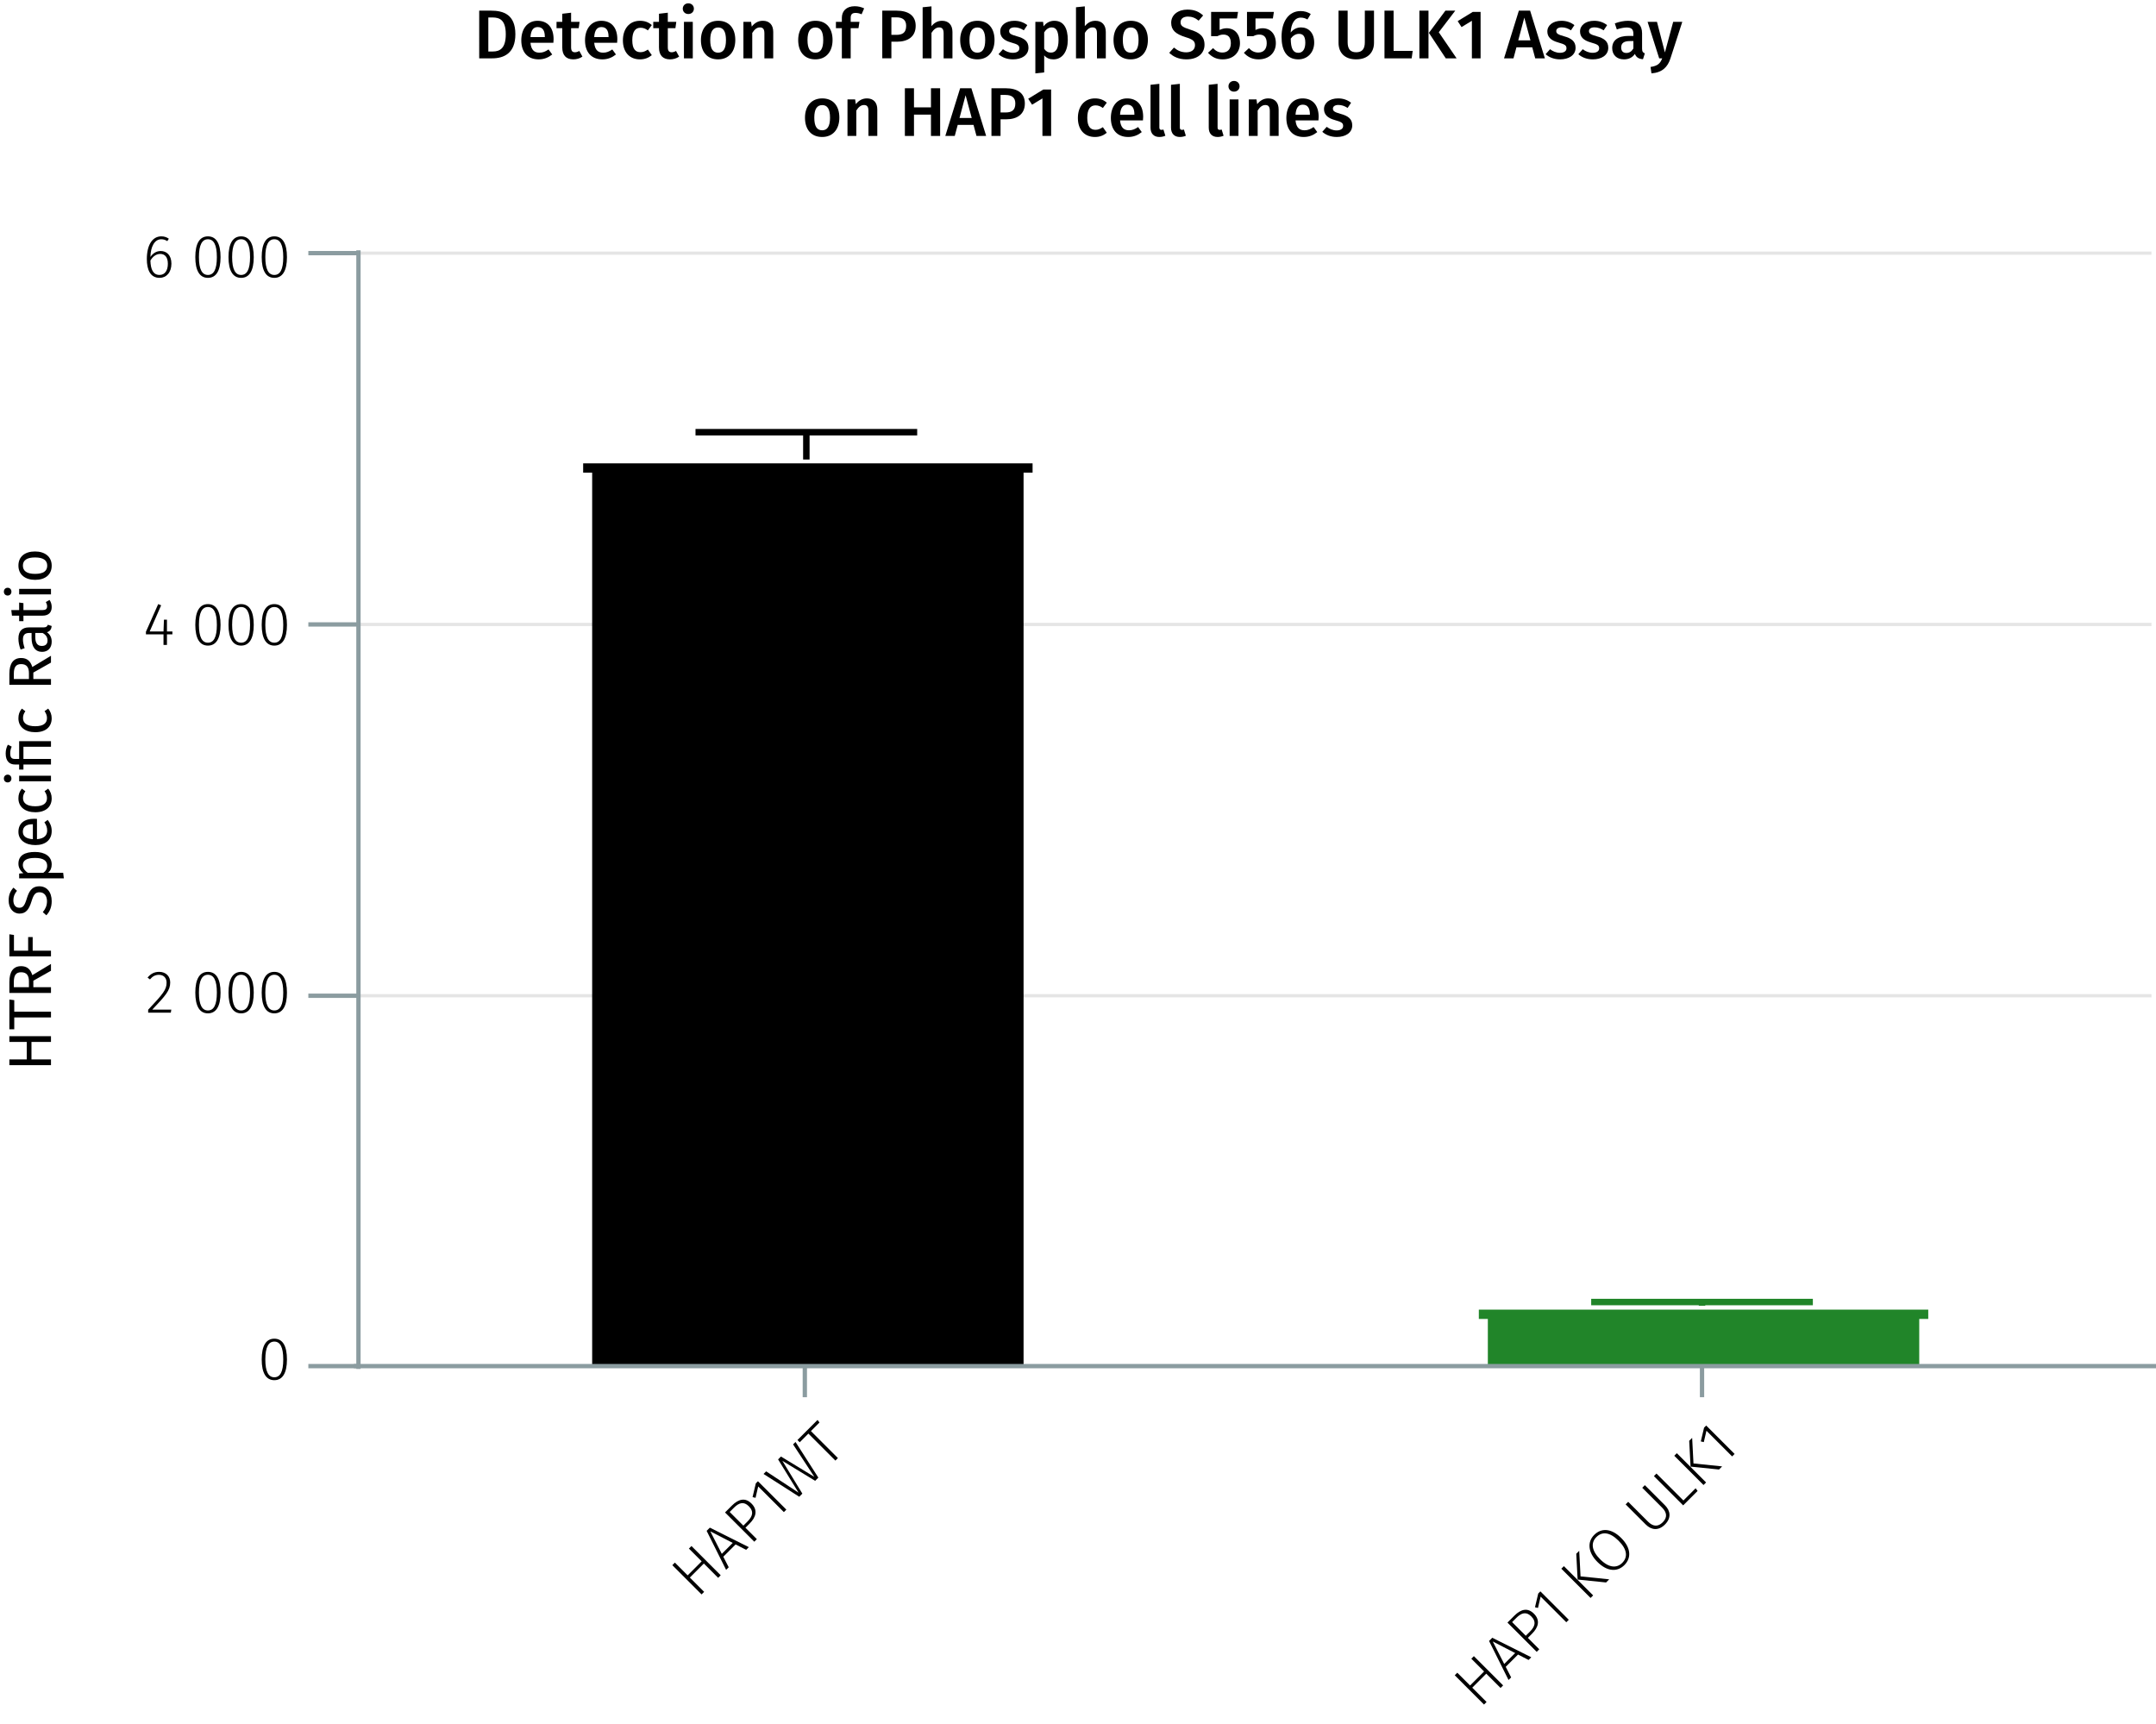 <?xml version="1.0" encoding="UTF-8"?><svg id="Calque_1" xmlns="http://www.w3.org/2000/svg" viewBox="0 0 500.054 399.839"><line x1="83.137" y1="230.941" x2="498.998" y2="230.941" fill="none" stroke="#e5e5e5" stroke-miterlimit="10" stroke-width=".75"/><line x1="83.137" y1="144.825" x2="498.998" y2="144.825" fill="none" stroke="#e5e5e5" stroke-miterlimit="10" stroke-width=".75"/><line x1="83.137" y1="58.709" x2="498.998" y2="58.709" fill="none" stroke="#e5e5e5" stroke-miterlimit="10" stroke-width=".75"/><polyline points="346.164 304.818 346.164 316.839 444.062 316.839 444.062 304.818 346.164 304.818" fill="#218529" fill-rule="evenodd"/><polyline points="346.164 316.839 346.164 304.818 342.995 304.818 447.232 304.818 444.062 304.818 444.062 316.839" fill="none" stroke="#218529" stroke-miterlimit="1.5" stroke-width="2.16"/><polyline points="138.424 108.543 138.424 316.839 236.322 316.839 236.322 108.543 138.424 108.543" fill-rule="evenodd"/><polyline points="138.424 316.839 138.424 108.543 135.255 108.543 239.492 108.543 236.322 108.543 236.322 316.839" fill="none" stroke="#000" stroke-miterlimit="1.5" stroke-width="2.16"/><path d="m163.246,362.627l-3.249,3.249,3.318,3.317-.596.595-6.783-6.784.594-.595,2.961,2.961,3.249-3.249-2.961-2.961.595-.594,6.783,6.784-.594.595-3.317-3.318Z"/><path d="m170.612,358.193l-2.854,2.853,1.258,2.446-.604.604-4.517-9.052.744-.743,9.042,4.525-.624.625-2.445-1.258Zm-.665-.348l-5.2-2.684,2.664,5.22,2.536-2.536Z"/><path d="m174.292,348.708c1.525,1.525,1.051,3.169-.426,4.645l-.971.971,2.645,2.645-.594.595-6.785-6.784,1.596-1.595c1.574-1.575,3.129-1.883,4.535-.476Zm-.613.634c-1.149-1.15-2.26-.853-3.447.336l-.99.99,3.17,3.17.971-.971c1.129-1.129,1.545-2.277.297-3.525Z"/><path d="m182.381,350.127l-.574.574-5.953-5.953-.614,2.635-.692-.158.752-3.189.494-.495,6.588,6.587Z"/><path d="m189.807,342.7l-.742.743-7.607-4.636,4.637,7.606-.725.724-8.279-5.289.604-.604,7.517,4.942-4.744-7.715.664-.664,7.745,4.714-4.933-7.526.565-.565,5.298,8.271Z"/><path d="m190.071,329.918l-1.99,1.99,6.26,6.26-.585.584-6.26-6.26-2.011,2.012-.525-.524,4.656-4.655.455.594Z"/><path d="m344.718,388.167l-3.249,3.249,3.318,3.318-.595.595-6.785-6.785.595-.595,2.962,2.962,3.249-3.249-2.962-2.962.594-.594,6.785,6.785-.594.594-3.318-3.318Z"/><path d="m352.083,383.733l-2.853,2.853,1.258,2.447-.604.604-4.518-9.053.743-.743,9.044,4.526-.625.625-2.446-1.259Zm-.663-.347l-5.2-2.685,2.664,5.221,2.536-2.536Z"/><path d="m355.764,374.248c1.525,1.525,1.051,3.17-.425,4.646l-.971.971,2.645,2.645-.595.595-6.785-6.785,1.596-1.596c1.574-1.574,3.129-1.881,4.535-.475Zm-.613.633c-1.148-1.148-2.258-.852-3.447.338l-.99.99,3.169,3.169.971-.971c1.129-1.129,1.547-2.277.298-3.526Z"/><path d="m363.854,375.668l-.574.574-5.953-5.953-.614,2.634-.692-.157.752-3.189.496-.496,6.586,6.588Z"/><path d="m369.506,370.015l-.594.594-6.785-6.785.594-.594,6.785,6.785Zm-2.922-4.408l6.646.684-.724.724-6.597-.673-.316-5.984.683-.683.308,5.933Z"/><path d="m376.031,356.716c2.229,2.229,2.407,4.587.724,6.271-1.635,1.635-3.992,1.535-6.251-.724-2.238-2.238-2.377-4.654-.752-6.279,1.653-1.653,3.991-1.556,6.279.732Zm-4.903,4.923c2.03,2.03,3.863,2.1,5.121.842,1.327-1.327,1.197-3.1-.842-5.141-2.061-2.061-3.844-2.158-5.15-.852-1.277,1.277-1.189,3.09.871,5.15Z"/><path d="m386.167,349.114c1.308,1.308,1.487,2.972,0,4.458-1.506,1.506-3.15,1.307-4.458,0l-4.665-4.665.595-.595,4.616,4.616c1.099,1.099,2.258,1.268,3.396.129s.951-2.297-.139-3.387l-4.615-4.617.604-.604,4.665,4.665Z"/><path d="m390.444,348.008l2.832-2.832.456.614-3.348,3.348-6.785-6.785.595-.595,6.25,6.25Z"/><path d="m395.701,343.821l-.595.595-6.785-6.785.595-.595,6.785,6.785Zm-2.923-4.407l6.646.684-.723.723-6.597-.673-.317-5.983.684-.684.307,5.934Z"/><path d="m402.314,337.208l-.574.574-5.953-5.953-.615,2.635-.692-.157.753-3.19.495-.495,6.587,6.587Z"/><path d="m394.761,324.052v-7.213m-208.092,7.213v-7.213m-104.589,0h417.974" fill="none" stroke="#8b9ca0" stroke-miterlimit="10"/><path d="m66.554,315.295c0,3.151-1.022,4.805-2.928,4.805-1.919,0-2.928-1.667-2.928-4.818s1.009-4.805,2.928-4.805,2.928,1.652,2.928,4.818Zm-5.015-.014c0,2.871.742,4.146,2.087,4.146s2.073-1.261,2.073-4.132-.729-4.146-2.073-4.146c-1.33,0-2.087,1.261-2.087,4.133Z"/><path d="m39.478,227.852c0,1.849-1.036,3.012-4.16,6.303h4.412l-.112.715h-5.252v-.687c3.459-3.684,4.271-4.65,4.271-6.289,0-1.106-.7-1.808-1.765-1.808-.896,0-1.513.379-2.087,1.065l-.561-.421c.742-.896,1.569-1.33,2.689-1.33,1.597,0,2.563,1.05,2.563,2.451Z"/><path d="m51.155,230.22c0,3.151-1.022,4.805-2.928,4.805-1.919,0-2.928-1.667-2.928-4.818s1.009-4.805,2.928-4.805,2.928,1.652,2.928,4.818Zm-5.015-.014c0,2.871.742,4.146,2.087,4.146s2.073-1.261,2.073-4.132-.729-4.146-2.073-4.146c-1.331,0-2.087,1.261-2.087,4.133Z"/><path d="m58.854,230.22c0,3.151-1.022,4.805-2.928,4.805-1.919,0-2.928-1.667-2.928-4.818s1.009-4.805,2.928-4.805,2.928,1.652,2.928,4.818Zm-5.015-.014c0,2.871.742,4.146,2.087,4.146s2.073-1.261,2.073-4.132-.729-4.146-2.073-4.146c-1.33,0-2.087,1.261-2.087,4.133Z"/><path d="m66.554,230.22c0,3.151-1.022,4.805-2.928,4.805-1.919,0-2.928-1.667-2.928-4.818s1.009-4.805,2.928-4.805,2.928,1.652,2.928,4.818Zm-5.015-.014c0,2.871.742,4.146,2.087,4.146s2.073-1.261,2.073-4.132-.729-4.146-2.073-4.146c-1.331,0-2.087,1.261-2.087,4.133Z"/><path d="m39.983,147.127h-1.261v2.451h-.799v-2.451h-4.076v-.603l2.844-6.415.687.279-2.661,6.065h3.207l.099-2.731h.7v2.731h1.261v.673Z"/><path d="m51.155,144.928c0,3.151-1.022,4.805-2.928,4.805-1.919,0-2.928-1.667-2.928-4.818s1.009-4.805,2.928-4.805,2.928,1.652,2.928,4.818Zm-5.015-.014c0,2.871.742,4.146,2.087,4.146s2.073-1.261,2.073-4.132-.729-4.146-2.073-4.146c-1.331,0-2.087,1.261-2.087,4.133Z"/><path d="m58.854,144.928c0,3.151-1.022,4.805-2.928,4.805-1.919,0-2.928-1.667-2.928-4.818s1.009-4.805,2.928-4.805,2.928,1.652,2.928,4.818Zm-5.015-.014c0,2.871.742,4.146,2.087,4.146s2.073-1.261,2.073-4.132-.729-4.146-2.073-4.146c-1.33,0-2.087,1.261-2.087,4.133Z"/><path d="m66.554,144.928c0,3.151-1.022,4.805-2.928,4.805-1.919,0-2.928-1.667-2.928-4.818s1.009-4.805,2.928-4.805,2.928,1.652,2.928,4.818Zm-5.015-.014c0,2.871.742,4.146,2.087,4.146s2.073-1.261,2.073-4.132-.729-4.146-2.073-4.146c-1.33,0-2.087,1.261-2.087,4.133Z"/><path d="m39.758,61.148c0,2.045-1.177,3.292-2.745,3.292-2.171,0-2.956-1.905-2.956-4.356,0-3.25,1.275-5.267,3.362-5.267.714,0,1.247.21,1.737.546l-.351.561c-.435-.28-.868-.435-1.4-.435-1.556,0-2.466,1.709-2.521,4.104.588-.854,1.387-1.373,2.395-1.373,1.345,0,2.479.938,2.479,2.928Zm-.826.028c0-1.625-.757-2.283-1.765-2.283-.967,0-1.751.616-2.283,1.54.056,2.073.645,3.334,2.129,3.334,1.261,0,1.919-1.078,1.919-2.591Z"/><path d="m51.155,59.636c0,3.151-1.022,4.805-2.928,4.805-1.919,0-2.928-1.667-2.928-4.818s1.009-4.805,2.928-4.805,2.928,1.652,2.928,4.818Zm-5.015-.014c0,2.871.742,4.146,2.087,4.146s2.073-1.261,2.073-4.132-.729-4.146-2.073-4.146c-1.331,0-2.087,1.261-2.087,4.133Z"/><path d="m58.854,59.636c0,3.151-1.022,4.805-2.928,4.805-1.919,0-2.928-1.667-2.928-4.818s1.009-4.805,2.928-4.805,2.928,1.652,2.928,4.818Zm-5.015-.014c0,2.871.742,4.146,2.087,4.146s2.073-1.261,2.073-4.132-.729-4.146-2.073-4.146c-1.33,0-2.087,1.261-2.087,4.133Z"/><path d="m66.554,59.636c0,3.151-1.022,4.805-2.928,4.805-1.919,0-2.928-1.667-2.928-4.818s1.009-4.805,2.928-4.805,2.928,1.652,2.928,4.818Zm-5.015-.014c0,2.871.742,4.146,2.087,4.146s2.073-1.261,2.073-4.132-.729-4.146-2.073-4.146c-1.331,0-2.087,1.261-2.087,4.133Z"/><path d="m83.137,58.709h-11.621m11.621,86.116h-11.621m11.621,86.116h-11.621m11.621,85.898h-11.621m11.621.656V58.053" fill="none" stroke="#8b9ca0" stroke-miterlimit="10"/><polyline points="369.054 301.976 420.468 301.976 394.761 301.976 394.761 302.85" fill="none" stroke="#218529" stroke-miterlimit="10" stroke-width="1.5"/><polyline points="161.314 100.237 212.728 100.237 187.021 100.237 187.021 106.575" fill="none" stroke="#000" stroke-miterlimit="10" stroke-width="1.5"/><path d="m119.533,7.943c0,4.481-2.737,5.586-5.378,5.586h-3.01V2.469h2.722c2.913,0,5.666.896,5.666,5.475Zm-6.274-3.89v7.891h1.04c1.649,0,3.01-.736,3.01-4.001,0-3.33-1.44-3.89-3.073-3.89h-.977Z"/><path d="m128.348,9.928h-5.313c.159,1.729.96,2.289,2.08,2.289.753,0,1.377-.24,2.113-.752l.849,1.168c-.833.673-1.857,1.137-3.138,1.137-2.625,0-4.033-1.745-4.033-4.418,0-2.577,1.36-4.53,3.761-4.53,2.369,0,3.729,1.602,3.729,4.274,0,.271-.031.608-.048.832Zm-1.984-1.425c0-1.393-.496-2.225-1.648-2.225-.961,0-1.569.641-1.681,2.321h3.329v-.097Z"/><path d="m135.083,13.129c-.608.433-1.377.641-2.129.641-1.665-.017-2.545-.961-2.545-2.77v-4.466h-1.329v-1.473h1.329v-1.872l2.049-.24v2.112h1.969l-.208,1.473h-1.761v4.418c0,.832.271,1.169.896,1.169.319,0,.64-.097,1.008-.305l.721,1.312Z"/><path d="m143.132,9.928h-5.314c.16,1.729.96,2.289,2.081,2.289.752,0,1.376-.24,2.112-.752l.849,1.168c-.832.673-1.856,1.137-3.138,1.137-2.625,0-4.033-1.745-4.033-4.418,0-2.577,1.36-4.53,3.762-4.53,2.369,0,3.729,1.602,3.729,4.274,0,.271-.032.608-.048.832Zm-1.985-1.425c0-1.393-.496-2.225-1.648-2.225-.96,0-1.568.641-1.681,2.321h3.329v-.097Z"/><path d="m151.179,5.814l-.912,1.232c-.561-.416-1.072-.608-1.713-.608-1.185,0-1.904.864-1.904,2.897,0,2.049.752,2.769,1.904,2.769.641,0,1.089-.208,1.713-.608l.912,1.297c-.769.624-1.648.977-2.737.977-2.448,0-3.969-1.697-3.969-4.402s1.521-4.546,3.953-4.546c1.104,0,1.953.305,2.753.993Z"/><path d="m157.515,13.129c-.608.433-1.376.641-2.129.641-1.664-.017-2.545-.961-2.545-2.77v-4.466h-1.328v-1.473h1.328v-1.872l2.049-.24v2.112h1.969l-.208,1.473h-1.761v4.418c0,.832.272,1.169.896,1.169.32,0,.641-.097,1.009-.305l.72,1.312Z"/><path d="m160.938,2.02c0,.688-.528,1.232-1.296,1.232-.753,0-1.281-.544-1.281-1.232,0-.704.528-1.248,1.281-1.248.768,0,1.296.544,1.296,1.248Zm-.256,11.509h-2.049V5.061h2.049v8.468Z"/><path d="m170.541,9.287c0,2.674-1.489,4.482-3.986,4.482s-3.985-1.697-3.985-4.482c0-2.656,1.488-4.466,4.002-4.466,2.497,0,3.97,1.697,3.97,4.466Zm-5.811,0c0,2.033.624,2.93,1.824,2.93s1.825-.912,1.825-2.93-.624-2.913-1.809-2.913c-1.201,0-1.841.913-1.841,2.913Z"/><path d="m179.34,7.398v6.131h-2.049v-5.811c0-1.057-.4-1.36-1.041-1.36-.736,0-1.28.496-1.776,1.28v5.891h-2.049V5.061h1.776l.16,1.104c.656-.848,1.505-1.345,2.577-1.345,1.521,0,2.401.961,2.401,2.577Z"/><path d="m193.1,9.287c0,2.674-1.488,4.482-3.985,4.482s-3.985-1.697-3.985-4.482c0-2.656,1.488-4.466,4.001-4.466,2.497,0,3.97,1.697,3.97,4.466Zm-5.811,0c0,2.033.625,2.93,1.825,2.93s1.824-.912,1.824-2.93-.624-2.913-1.809-2.913c-1.2,0-1.841.913-1.841,2.913Z"/><path d="m197.306,4.165v.896h2.032l-.224,1.473h-1.809v6.995h-2.049v-6.995h-1.377v-1.473h1.377v-.928c0-1.537,1.024-2.689,2.977-2.689.849,0,1.537.192,2.193.496l-.593,1.377c-.512-.24-.992-.32-1.393-.32-.832,0-1.136.368-1.136,1.168Z"/><path d="m212.379,5.99c0,2.545-1.84,3.682-4.337,3.682h-1.297v3.857h-2.113V2.469h3.266c2.785,0,4.481,1.137,4.481,3.521Zm-2.208,0c0-1.393-.849-1.969-2.289-1.969h-1.137v4.065h1.137c1.408,0,2.289-.48,2.289-2.097Z"/><path d="m220.908,7.398v6.131h-2.049v-5.811c0-1.057-.416-1.36-1.041-1.36-.72,0-1.28.496-1.776,1.265v5.906h-2.049V1.684l2.049-.208v4.594c.656-.801,1.44-1.249,2.465-1.249,1.505,0,2.401.977,2.401,2.577Z"/><path d="m230.667,9.287c0,2.674-1.488,4.482-3.985,4.482s-3.985-1.697-3.985-4.482c0-2.656,1.488-4.466,4.001-4.466,2.497,0,3.97,1.697,3.97,4.466Zm-5.811,0c0,2.033.625,2.93,1.825,2.93s1.824-.912,1.824-2.93-.624-2.913-1.809-2.913c-1.2,0-1.841.913-1.841,2.913Z"/><path d="m238.267,5.83l-.801,1.2c-.704-.448-1.377-.688-2.129-.688-.816,0-1.28.336-1.28.848,0,.561.336.816,1.776,1.217,1.729.464,2.705,1.169,2.705,2.673,0,1.761-1.633,2.689-3.569,2.689-1.457,0-2.593-.496-3.377-1.2l1.024-1.153c.656.497,1.44.833,2.305.833.912,0,1.505-.385,1.505-1.024,0-.704-.337-.929-1.921-1.377-1.745-.48-2.514-1.312-2.514-2.561,0-1.409,1.297-2.466,3.266-2.466,1.217,0,2.209.385,3.01,1.009Z"/><path d="m247.66,9.271c0,2.593-1.201,4.498-3.346,4.498-.864,0-1.601-.305-2.129-.929v3.954l-2.049.224V5.061h1.793l.112,1.041c.672-.881,1.568-1.281,2.48-1.281,2.209,0,3.138,1.745,3.138,4.45Zm-2.146.016c0-2.145-.576-2.929-1.601-2.929-.72,0-1.328.496-1.729,1.152v3.81c.4.593.912.881,1.553.881,1.12,0,1.776-.865,1.776-2.914Z"/><path d="m256.475,7.398v6.131h-2.049v-5.811c0-1.057-.416-1.36-1.041-1.36-.72,0-1.28.496-1.776,1.265v5.906h-2.049V1.684l2.049-.208v4.594c.656-.801,1.44-1.249,2.465-1.249,1.505,0,2.401.977,2.401,2.577Z"/><path d="m266.235,9.287c0,2.674-1.488,4.482-3.985,4.482s-3.985-1.697-3.985-4.482c0-2.656,1.488-4.466,4.001-4.466,2.497,0,3.97,1.697,3.97,4.466Zm-5.811,0c0,2.033.625,2.93,1.825,2.93s1.824-.912,1.824-2.93-.624-2.913-1.809-2.913c-1.2,0-1.841.913-1.841,2.913Z"/><path d="m279.05,3.589l-1.04,1.201c-.801-.656-1.568-.944-2.481-.944-.992,0-1.713.448-1.713,1.312,0,.8.433,1.152,2.273,1.729,1.937.608,3.281,1.408,3.281,3.489,0,1.984-1.553,3.394-4.193,3.394-1.761,0-3.073-.624-3.986-1.521l1.089-1.217c.816.688,1.696,1.104,2.849,1.104,1.185,0,2.033-.576,2.033-1.648,0-.929-.464-1.345-2.192-1.873-2.321-.72-3.33-1.648-3.33-3.329,0-1.841,1.585-3.058,3.762-3.058,1.617,0,2.689.48,3.649,1.36Z"/><path d="m286.906,4.277h-4.033v2.673c.544-.271,1.104-.399,1.633-.399,1.792,0,3.089,1.28,3.089,3.473,0,2.209-1.585,3.746-4.018,3.746-1.505,0-2.562-.608-3.394-1.521l1.169-1.089c.592.656,1.28,1.024,2.177,1.024,1.2,0,1.952-.769,1.952-2.161,0-1.488-.735-2-1.729-2-.496,0-.896.111-1.393.368h-1.456V2.757h6.242l-.24,1.521Z"/><path d="m295.226,4.277h-4.033v2.673c.544-.271,1.104-.399,1.633-.399,1.792,0,3.089,1.28,3.089,3.473,0,2.209-1.585,3.746-4.018,3.746-1.505,0-2.562-.608-3.394-1.521l1.169-1.089c.592.656,1.28,1.024,2.177,1.024,1.2,0,1.952-.769,1.952-2.161,0-1.488-.735-2-1.729-2-.496,0-.896.111-1.393.368h-1.456V2.757h6.242l-.24,1.521Z"/><path d="m304.81,9.864c0,2.257-1.505,3.905-3.682,3.905-2.753,0-3.89-2.129-3.89-5.218,0-3.602,1.681-5.987,4.418-5.987.944,0,1.729.272,2.354.688l-.769,1.265c-.465-.272-.977-.432-1.553-.432-1.36,0-2.225,1.296-2.337,3.457.688-.832,1.505-1.185,2.417-1.185,1.681,0,3.041,1.217,3.041,3.506Zm-2.064.031c0-1.536-.561-2.049-1.473-2.049-.736,0-1.409.433-1.905,1.104.032,2.306.528,3.298,1.761,3.298,1.089,0,1.617-.944,1.617-2.354Z"/><path d="m318.682,9.912c0,2.225-1.424,3.857-4.13,3.857-2.721,0-4.098-1.585-4.098-3.857V2.469h2.113v7.331c0,1.553.624,2.321,1.984,2.321,1.377,0,2.001-.769,2.001-2.321V2.469h2.129v7.443Z"/><path d="m323.224,11.801h4.434l-.24,1.729h-6.307V2.469h2.113v9.332Z"/><path d="m331.32,13.529h-2.113V2.469h2.113v11.061Zm2.385-6.051l4.13,6.051h-2.513l-3.906-5.906,3.826-5.154h2.289l-3.826,5.01Z"/><path d="m343.401,13.529h-2.017V4.821l-2.401,1.457-.896-1.377,3.506-2.145h1.809v10.772Z"/><path d="m355.385,10.968h-3.666l-.688,2.562h-2.192l3.441-11.061h2.608l3.426,11.061h-2.241l-.688-2.562Zm-.417-1.601l-1.424-5.281-1.409,5.281h2.833Z"/><path d="m365.162,5.83l-.801,1.2c-.704-.448-1.377-.688-2.129-.688-.816,0-1.28.336-1.28.848,0,.561.336.816,1.776,1.217,1.729.464,2.705,1.169,2.705,2.673,0,1.761-1.633,2.689-3.569,2.689-1.457,0-2.593-.496-3.377-1.2l1.024-1.153c.656.497,1.44.833,2.305.833.912,0,1.505-.385,1.505-1.024,0-.704-.337-.929-1.921-1.377-1.745-.48-2.514-1.312-2.514-2.561,0-1.409,1.297-2.466,3.266-2.466,1.217,0,2.209.385,3.01,1.009Z"/><path d="m372.746,5.83l-.801,1.2c-.704-.448-1.377-.688-2.129-.688-.816,0-1.28.336-1.28.848,0,.561.336.816,1.776,1.217,1.729.464,2.705,1.169,2.705,2.673,0,1.761-1.633,2.689-3.569,2.689-1.457,0-2.593-.496-3.377-1.2l1.024-1.153c.656.497,1.44.833,2.305.833.912,0,1.505-.385,1.505-1.024,0-.704-.337-.929-1.921-1.377-1.745-.48-2.514-1.312-2.514-2.561,0-1.409,1.297-2.466,3.266-2.466,1.217,0,2.209.385,3.01,1.009Z"/><path d="m381.498,12.377l-.433,1.36c-.944-.08-1.552-.4-1.872-1.232-.608.896-1.521,1.265-2.545,1.265-1.681,0-2.722-1.072-2.722-2.609,0-1.841,1.377-2.833,3.842-2.833h1.072v-.48c0-1.104-.496-1.473-1.584-1.473-.577,0-1.393.16-2.258.448l-.464-1.393c1.04-.399,2.113-.608,3.058-.608,2.272,0,3.265,1.041,3.265,2.914v3.553c0,.688.225.929.641,1.089Zm-2.657-1.137v-1.713h-.849c-1.328,0-1.984.48-1.984,1.473,0,.816.416,1.281,1.2,1.281.705,0,1.249-.368,1.633-1.041Z"/><path d="m387.432,13.561c-.64,1.984-1.889,3.265-4.401,3.457l-.208-1.488c1.681-.256,2.225-.801,2.705-2.001h-.704l-2.689-8.468h2.177l1.841,7.107,1.921-7.107h2.113l-2.754,8.5Z"/><path d="m194.676,27.287c0,2.674-1.489,4.482-3.986,4.482s-3.985-1.697-3.985-4.482c0-2.656,1.488-4.466,4.002-4.466,2.497,0,3.97,1.697,3.97,4.466Zm-5.811,0c0,2.033.624,2.93,1.824,2.93s1.825-.912,1.825-2.93-.624-2.913-1.809-2.913c-1.201,0-1.841.913-1.841,2.913Z"/><path d="m203.476,25.398v6.131h-2.049v-5.811c0-1.057-.4-1.36-1.041-1.36-.736,0-1.28.496-1.776,1.28v5.891h-2.049v-8.468h1.776l.16,1.104c.656-.848,1.505-1.345,2.577-1.345,1.521,0,2.401.961,2.401,2.577Z"/><path d="m215.923,26.583h-3.938v4.946h-2.113v-11.061h2.113v4.434h3.938v-4.434h2.129v11.061h-2.129v-4.946Z"/><path d="m225.795,28.968h-3.666l-.688,2.562h-2.192l3.441-11.061h2.608l3.426,11.061h-2.241l-.688-2.562Zm-.417-1.601l-1.424-5.281-1.409,5.281h2.833Z"/><path d="m237.7,23.99c0,2.545-1.841,3.682-4.338,3.682h-1.297v3.857h-2.112v-11.061h3.266c2.785,0,4.481,1.137,4.481,3.521Zm-2.209,0c0-1.393-.849-1.969-2.289-1.969h-1.137v4.065h1.137c1.409,0,2.289-.48,2.289-2.097Z"/><path d="m243.793,31.529h-2.017v-8.708l-2.4,1.457-.896-1.377,3.505-2.145h1.809v10.772Z"/><path d="m256.707,23.814l-.912,1.232c-.561-.416-1.072-.608-1.713-.608-1.185,0-1.904.864-1.904,2.897,0,2.049.752,2.769,1.904,2.769.641,0,1.089-.208,1.713-.608l.912,1.297c-.769.624-1.648.977-2.737.977-2.448,0-3.969-1.697-3.969-4.402s1.521-4.546,3.953-4.546c1.104,0,1.953.305,2.753.993Z"/><path d="m265.091,27.928h-5.314c.16,1.729.96,2.289,2.081,2.289.752,0,1.376-.24,2.112-.752l.849,1.168c-.832.673-1.856,1.137-3.138,1.137-2.625,0-4.033-1.745-4.033-4.418,0-2.577,1.36-4.53,3.762-4.53,2.369,0,3.729,1.602,3.729,4.274,0,.271-.032.608-.048.832Zm-1.985-1.425c0-1.393-.496-2.225-1.648-2.225-.96,0-1.568.641-1.681,2.321h3.329v-.097Z"/><path d="m266.848,29.593v-9.924l2.049-.225v10.084c0,.4.128.593.479.593.177,0,.337-.032.465-.08l.448,1.44c-.353.16-.849.288-1.377.288-1.297,0-2.064-.784-2.064-2.177Z"/><path d="m271.6,29.593v-9.924l2.049-.225v10.084c0,.4.128.593.479.593.177,0,.337-.032.465-.08l.448,1.44c-.353.16-.849.288-1.377.288-1.297,0-2.064-.784-2.064-2.177Z"/><path d="m280.352,29.593v-9.924l2.049-.225v10.084c0,.4.128.593.479.593.177,0,.337-.032.465-.08l.448,1.44c-.353.16-.849.288-1.377.288-1.297,0-2.064-.784-2.064-2.177Z"/><path d="m287.504,20.02c0,.688-.528,1.232-1.296,1.232-.753,0-1.281-.544-1.281-1.232,0-.704.528-1.248,1.281-1.248.768,0,1.296.544,1.296,1.248Zm-.256,11.509h-2.049v-8.468h2.049v8.468Z"/><path d="m296.563,25.398v6.131h-2.049v-5.811c0-1.057-.4-1.36-1.041-1.36-.736,0-1.28.496-1.776,1.28v5.891h-2.049v-8.468h1.776l.16,1.104c.656-.848,1.505-1.345,2.577-1.345,1.521,0,2.401.961,2.401,2.577Z"/><path d="m305.794,27.928h-5.313c.159,1.729.96,2.289,2.08,2.289.753,0,1.377-.24,2.113-.752l.849,1.168c-.833.673-1.857,1.137-3.138,1.137-2.625,0-4.033-1.745-4.033-4.418,0-2.577,1.36-4.53,3.761-4.53,2.369,0,3.729,1.602,3.729,4.274,0,.271-.031.608-.048.832Zm-1.984-1.425c0-1.393-.496-2.225-1.648-2.225-.961,0-1.569.641-1.681,2.321h3.329v-.097Z"/><path d="m313.363,23.83l-.801,1.2c-.704-.448-1.377-.688-2.129-.688-.816,0-1.28.336-1.28.848,0,.561.336.816,1.776,1.217,1.729.464,2.705,1.169,2.705,2.673,0,1.761-1.633,2.689-3.569,2.689-1.457,0-2.593-.496-3.377-1.2l1.024-1.153c.656.497,1.44.833,2.305.833.912,0,1.505-.385,1.505-1.024,0-.704-.337-.929-1.921-1.377-1.745-.48-2.514-1.312-2.514-2.561,0-1.409,1.297-2.466,3.266-2.466,1.217,0,2.209.385,3.01,1.009Z"/><path d="m7.299,241.649v4.062h4.524v1.331H2.172v-1.331h4.034v-4.062H2.172v-1.33h9.651v1.33h-4.524Z"/><path d="m3.307,231.962v2.676h8.517v1.33H3.307v2.746h-1.135v-6.892l1.135.14Z"/><path d="m7.733,227.455v1.499h4.091v1.331H2.172v-2.536c0-2.409.925-3.67,2.731-3.67,1.358,0,2.171.701,2.592,2.088l4.328-2.605v1.582l-4.091,2.312Zm-1.022.154c0-1.345-.504-2.115-1.807-2.115-1.205,0-1.695.687-1.695,2.27v1.19h3.502v-1.345Z"/><path d="m2.172,221.815v-5.127l1.064.154v3.642h3.292v-3.151h1.051v3.151h4.244v1.331H2.172Z"/><path d="m3.125,205.866l.812.729c-.588.729-.84,1.4-.84,2.199,0,.967.448,1.736,1.372,1.736.812,0,1.205-.378,1.737-2.114.477-1.541,1.078-2.858,2.928-2.858,1.681,0,2.857,1.275,2.857,3.446,0,1.387-.462,2.479-1.247,3.277l-.812-.728c.589-.729.967-1.485.967-2.536,0-1.135-.561-2.073-1.723-2.073-.938,0-1.359.448-1.863,2.088-.574,1.877-1.289,2.857-2.787,2.857-1.485,0-2.521-1.261-2.521-3.04,0-1.33.392-2.171,1.12-2.983Z"/><path d="m8.125,197.592c2.241,0,3.866.995,3.866,2.899,0,.799-.267,1.457-.841,1.934h3.502l.154,1.288H4.442v-1.106l.994-.098c-.757-.547-1.163-1.345-1.163-2.186,0-1.961,1.527-2.731,3.853-2.731Zm0,1.387c-1.919,0-2.829.561-2.829,1.667,0,.784.56,1.387,1.148,1.779h3.6c.574-.379.896-.953.896-1.625,0-1.177-.883-1.821-2.815-1.821Z"/><path d="m8.574,189.92v4.707c1.709-.126,2.367-.925,2.367-1.989,0-.729-.196-1.274-.645-1.919l.771-.561c.574.729.925,1.555.925,2.577,0,2.06-1.443,3.264-3.782,3.264-2.297,0-3.937-1.162-3.937-3.067,0-1.989,1.387-3.039,3.643-3.039.252,0,.49.014.658.027Zm-1.036,1.247c-1.443,0-2.241.574-2.241,1.736,0,.981.686,1.625,2.325,1.724v-3.46h-.084Z"/><path d="m5.072,182.906l.812.616c-.364.505-.546.967-.546,1.583,0,1.162.91,1.891,2.829,1.891,1.933,0,2.731-.729,2.731-1.891,0-.616-.196-1.051-.561-1.611l.841-.588c.532.658.812,1.4.812,2.255,0,1.989-1.415,3.222-3.796,3.222-2.354,0-3.923-1.219-3.923-3.222,0-.868.225-1.568.799-2.255Z"/><path d="m1.78,179.661c.49,0,.869.364.869.91,0,.532-.379.896-.869.896-.504,0-.882-.364-.882-.896,0-.546.378-.91.882-.91Zm10.044.252v1.288h-7.382v-1.288h7.382Z"/><path d="m1.822,172.715l.896.448c-.224.462-.35.98-.35,1.555,0,1.037.392,1.303,1.093,1.303h.98v-4.118h7.382v1.289h-6.388v2.829h6.388v1.289h-6.388v1.177h-.994v-1.177h-.967c-1.247,0-2.157-.757-2.157-2.55,0-.826.196-1.442.504-2.045Z"/><path d="m5.072,164.343l.812.616c-.364.504-.546.967-.546,1.583,0,1.163.91,1.891,2.829,1.891,1.933,0,2.731-.728,2.731-1.891,0-.616-.196-1.051-.561-1.611l.841-.588c.532.658.812,1.4.812,2.255,0,1.989-1.415,3.222-3.796,3.222-2.354,0-3.923-1.218-3.923-3.222,0-.868.225-1.568.799-2.255Z"/><path d="m7.733,155.985v1.499h4.091v1.331H2.172v-2.536c0-2.409.925-3.67,2.731-3.67,1.358,0,2.171.701,2.592,2.088l4.328-2.605v1.582l-4.091,2.312Zm-1.022.154c0-1.345-.504-2.115-1.807-2.115-1.205,0-1.695.687-1.695,2.27v1.19h3.502v-1.345Z"/><path d="m11.095,144.896l.896.294c-.084.742-.378,1.219-1.106,1.443.771.518,1.106,1.302,1.106,2.198,0,1.472-.91,2.354-2.228,2.354-1.583,0-2.438-1.19-2.438-3.25v-1.134h-.546c-1.064,0-1.457.518-1.457,1.54,0,.547.141,1.233.393,1.989l-.938.322c-.336-.91-.505-1.723-.505-2.549,0-1.779.911-2.592,2.452-2.592h3.375c.645,0,.854-.238.995-.616Zm-1.219,1.905h-1.695v.966c0,1.359.505,2.046,1.513,2.046.869,0,1.331-.435,1.331-1.275,0-.756-.378-1.316-1.148-1.736Z"/><path d="m11.487,139.143c.337.49.505,1.022.505,1.652,0,1.247-.729,1.989-2.102,1.989h-4.454v1.289h-.994v-1.289h-1.667l-.154-1.288h1.821v-1.751l.994.14v1.611h4.398c.742,0,1.093-.238,1.093-.883,0-.322-.099-.616-.294-.98l.854-.49Z"/><path d="m1.78,136.317c.49,0,.869.364.869.91,0,.532-.379.896-.869.896-.504,0-.882-.364-.882-.896,0-.546.378-.91.882-.91Zm10.044.252v1.288h-7.382v-1.288h7.382Z"/><path d="m8.125,127.901c2.283,0,3.866,1.204,3.866,3.292,0,2.101-1.513,3.291-3.853,3.291-2.283,0-3.866-1.204-3.866-3.306s1.514-3.277,3.853-3.277Zm.014,5.196c1.919,0,2.815-.672,2.815-1.904s-.896-1.905-2.829-1.905c-1.919,0-2.815.672-2.815,1.891,0,1.233.896,1.919,2.829,1.919Z"/></svg>